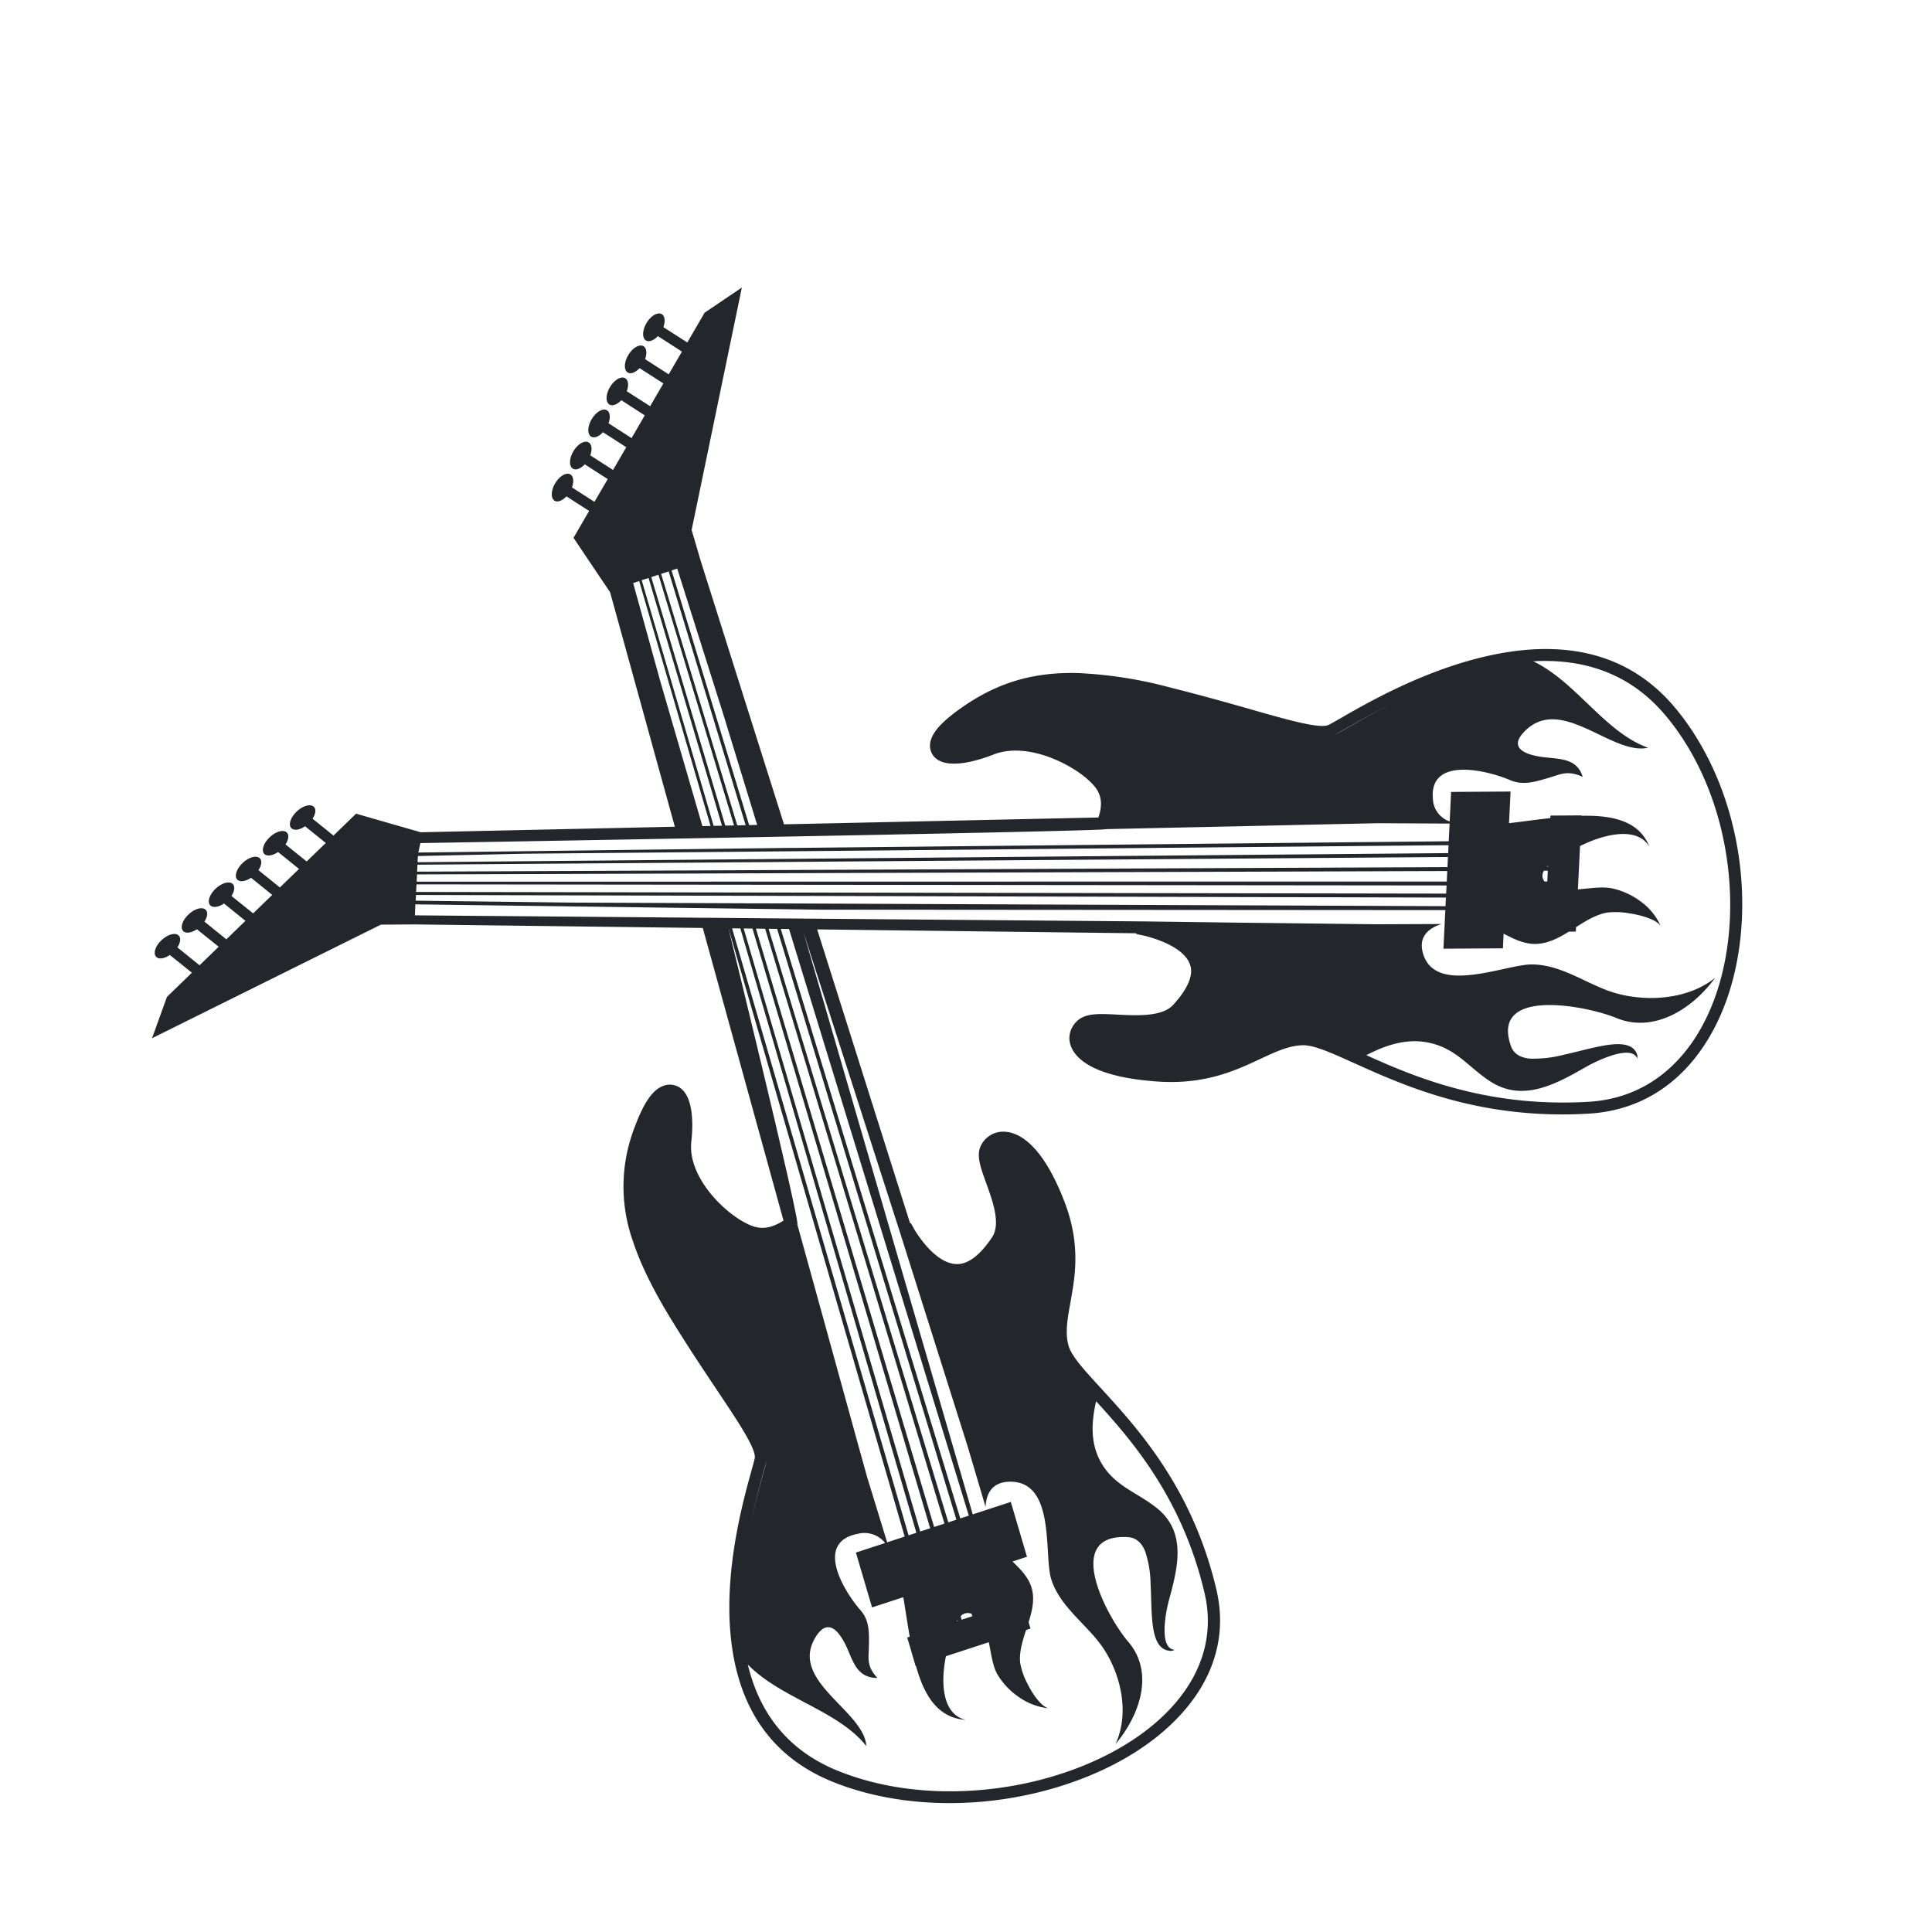 <?xml version="1.0" encoding="UTF-8"?> <svg xmlns="http://www.w3.org/2000/svg" xmlns:xlink="http://www.w3.org/1999/xlink" width="482.213" height="482.213" viewBox="0 0 482.213 482.213"> <defs> <clipPath id="clip-path"> <rect id="Прямоугольник_34" data-name="Прямоугольник 34" width="341.817" height="340.136" fill="#23262b"></rect> </clipPath> </defs> <g id="Сгруппировать_19" data-name="Сгруппировать 19" transform="translate(0 241.701) rotate(-45)"> <g id="Сгруппировать_18" data-name="Сгруппировать 18" transform="translate(0 0)" clip-path="url(#clip-path)"> <path id="Контур_26" data-name="Контур 26" d="M319.63,208.676q-1.278-.864-2.557-1.657c-13.672-8.487-29.085-12.628-36.5-14.62-1.392-.384-2.845-.768-3.2-.924-2.281-.924-6.29-8.126-10.923-16.469-2.737-4.922-6.146-11.031-10.287-17.933a107.244,107.244,0,0,0-13.78-18.93c-7.634-8.042-15.773-12.484-26.4-14.4-6.542-1.176-10.371-.888-12.4.948a4.113,4.113,0,0,0-1.3,3.829c.78,4.3,7.826,7.79,10.815,9.087,8.967,3.913,13.012,17.921,12.136,23.947a6.6,6.6,0,0,1-2.185,3.985,10.6,10.6,0,0,1-2.569,1.681l-56.693-54.281,31.786-61.171,3.865-7.082,51.652-33.922L240.07,8.634l-8.307,2.2L230.251,3.9c1.356-.636,2.209-1.645,2.017-2.533C232.016.22,230.143-.308,228.09.184s-3.529,1.825-3.277,2.977c.2.888,1.392,1.4,2.881,1.356l1.512,6.986-6.35,1.669L221.368,6.33c1.356-.636,2.2-1.633,2.017-2.533-.252-1.14-2.125-1.669-4.177-1.176s-3.517,1.825-3.265,2.965c.192.9,1.368,1.4,2.869,1.356l1.5,6.9-6.35,1.681-1.488-6.758c1.368-.636,2.221-1.645,2.029-2.533-.252-1.152-2.113-1.681-4.177-1.188s-3.517,1.825-3.265,2.977c.192.888,1.38,1.4,2.869,1.356l1.464,6.818-6.338,1.681L203.6,11.191c1.356-.636,2.209-1.632,2.017-2.533-.252-1.14-2.113-1.669-4.177-1.176s-3.517,1.825-3.265,2.965c.2.9,1.38,1.4,2.869,1.356l1.464,6.746-6.35,1.681-1.44-6.6c1.356-.636,2.209-1.645,2-2.533-.252-1.152-2.1-1.681-4.165-1.188s-3.505,1.825-3.265,2.977c.2.888,1.38,1.4,2.869,1.356l1.452,6.662-6.362,1.669-1.416-6.518c1.356-.636,2.209-1.633,2.017-2.533-.252-1.14-2.113-1.669-4.165-1.176s-3.517,1.825-3.277,2.965c.2.9,1.38,1.4,2.869,1.356l1.428,6.578-7.5,1.981-3.145,16.061L144.1,94.1,98.271,50.227,90.144,35.535l-7.85-.12-.72-6.674c1.44-.3,2.425-1.068,2.317-1.981-.12-1.164-1.957-2.089-4.081-2.077s-3.757.96-3.637,2.125c.1.912,1.236,1.669,2.749,1.957l.708,6.6-6.638-.108-.732-6.746c1.44-.3,2.425-1.068,2.329-1.981-.132-1.164-1.957-2.089-4.093-2.077s-3.757.96-3.649,2.125c.108.9,1.248,1.669,2.761,1.957l.72,6.686-6.65-.108-.732-6.83c1.44-.3,2.425-1.068,2.329-1.981-.132-1.164-1.957-2.1-4.093-2.077s-3.757.96-3.637,2.125c.108.9,1.236,1.669,2.749,1.957l.72,6.77-6.638-.108-.744-6.914c1.452-.3,2.425-1.08,2.329-1.981-.132-1.164-1.957-2.1-4.093-2.089s-3.757.972-3.625,2.137c.1.9,1.236,1.669,2.737,1.957l.732,6.842-6.638-.1-.744-7c1.44-.3,2.413-1.08,2.3-1.981-.12-1.164-1.945-2.1-4.081-2.089s-3.757.972-3.625,2.137c.1.9,1.236,1.669,2.737,1.945l.744,6.938-6.638-.1L35.011,27.6c1.44-.3,2.413-1.08,2.317-1.981-.12-1.164-1.957-2.1-4.093-2.089s-3.757.972-3.625,2.137c.1.9,1.224,1.657,2.725,1.945l.768,7.022L24.412,34.5,14.5,39.16,74.947,59.506,80.913,65.4l50.247,51.5L93.769,182.784a11.868,11.868,0,0,1-2.989-1.008,7.25,7.25,0,0,1-3.373-3.325c-2.761-5.57-3.349-20,4.057-25.892,2.461-1.969,8.114-6.986,7.5-11.307a4.465,4.465,0,0,0-2.473-3.373c-2.533-1.284-6.3-.66-12.22,2.029a40.813,40.813,0,0,0-20.8,20.106c-2.785,5.57-5.15,12.592-7.226,21.475-1.789,7.622-3.109,14.308-4.177,19.686-1.813,9.123-3.373,17-5.27,18.438-.3.228-1.56.948-2.8,1.645-6.482,3.673-19.986,11.319-30.429,22.711-.66.72-1.3,1.452-1.933,2.209C-.3,260.351-3.076,275.284,3.418,290.565c7.106,16.721,22.231,32.23,40.44,41.461,10.551,5.354,21.246,8.163,30.921,8.1,13.42-.072,23.875-5.522,30.237-15.773,11.488-18.522,13.936-35.675,14.8-48.555.132-2.017.228-3.925.312-5.81l.216-4.777s.1-1.8.144-2.533c.048-.612.1-1.212.156-1.789l.036-.36c.06-.54.12-1.056.24-1.765.06-.432.144-.828.276-1.416a10.342,10.342,0,0,1,.372-1.248,6.851,6.851,0,0,1,.348-.792c1.62-2.977,4.573-5.03,8.006-7.406l.456-.324c4.91-3.421,11.644-8.1,16.229-18.366,8.295-18.546,2.137-23.431.06-24.487a6.246,6.246,0,0,0-4.513-.432c-2.773.756-4.129,3.649-6,7.658-2.053,4.369-4.6,9.807-8.547,10.6-4.129.816-7.3.684-9.435-.4-6.134-3.109-2.821-14.921-2.785-15.041l.4-1.332-.144-.2L151.1,137.338l55.625,56.993-.084.228.8,1.188c.072.108,7.01,10.671,2.113,15.125-1.7,1.548-4.717,2.425-8.943,2.617-4.057.18-8.234-4.441-11.6-8.163-3.073-3.409-5.306-5.87-8.211-5.942a5.944,5.944,0,0,0-4.2,1.488c-1.657,1.512-6.026,7.67,7.85,23.539,7.682,8.775,15.641,11.68,21.451,13.8l.54.192c4.057,1.476,7.55,2.749,10.059,5.222a6.65,6.65,0,0,1,.576.684c.348.456.552.768.768,1.1.312.54.516.9.708,1.3.336.66.564,1.14.792,1.645l.156.348c.228.54.468,1.092.708,1.681.288.684.948,2.4.948,2.4l1.729,4.537c.672,1.789,1.38,3.613,2.149,5.51,4.922,12.184,12.748,28.1,29.685,43.165,9.375,8.355,21.162,11.115,34.09,7.994,9.315-2.245,18.714-7.478,27.152-15.125,14.572-13.2,24.175-31.7,25.688-49.467,1.38-16.229-6.026-29.937-22.027-40.728M293.5,199.313c-8.439-2.9-15.065-4.3-16.589-4.921,2.425.744,8.8,2.221,16.589,4.921M190.087,48.967l-.036.048L172.825,82.181l-13.876,26.132L157.5,106.92l31.258-58.626Zm-2.017-1.02-31.2,58.374-1.512-1.44,30.945-57.822Zm-2.389-1.212-30.909,57.582L153.2,102.8,184,45.882Zm-2.317-1.176L152.6,102.239l-1.5-1.44,30.657-56.057ZM167.172,65.916l12.58-22.183,1.416.708-30.633,55.817-1.464-1.4ZM96.3,52.076S219.148,170.852,219.8,170.648l13.552,12.976,8.727,8.367,18.918,18.09,7.934,7.61,12.46,12.592-3.277,2.965L160.93,118.42l.012-.012L94.273,53.384ZM289.741,255.262l.66.672-1.993,1.813-.468-.468a2.172,2.172,0,0,1,1.8-2.017M93.577,53.924l19.158,18.342,35.111,34.475.72.708,1.38,1.356,1.584,1.548.588.588,1.5,1.464,1.2,1.176.876.864,4.837,4.753L277.389,233.907l-1.464,1.332-116.3-114.287-6.938-6.806-1.488-1.476-.6-.576-1.584-1.56-.6-.588-.852-.84-2.269-2.233-.408-.4L92.437,54.956Zm-1.608,1.452,54.569,53.752,1.512,1.488.6.588.192.192,4.105,4.057.948.936,9.663,9.507L275.2,235.888l-1.873,1.7L158.277,123.533l-4.861-4.813-1.44-1.428-4.91-4.861-1.512-1.5L90.684,56.541ZM90.18,57.009l52.96,52.624,1.452,1.44.576.564,1.512,1.5.6.6.36.36,1.825,1.8.756.768,2.725,2.7.084.084,4.861,4.825L272.6,238.241l-1.945,1.765L159.3,128.671l-9.363-9.363-.9-.888-6.242-6.242-.672-.672L88.836,58.233Zm-1.849,1.669,55.421,55.541,1.188,1.188,2.293,2.293.228.24.636.636,1.452,1.452.624.624.9.9,5.414,5.426L269.935,240.665l-1.512,1.368L158.061,131.312l-9.471-9.495-.516-.516-1.572-1.572-1.08-1.092-3.217-3.217-1.02-1.032L86.927,59.95Zm-1.957,1.777,53.981,54.257.708.708,1.308,1.32,1.524,1.536.6.6,1.2,1.2,3.121,3.133,1.44,1.452,7.2,7.238,110.23,110.794-1.6,1.44L154.22,131.336l-5.786-5.834-.552-.552-.624-.636-1.428-1.428-1.236-1.248-1.032-1.032-.6-.612-.12-.132L112.471,89.251,85.355,61.462l-.048-.048ZM63.256,242.814l5.21-9.207,12.424-21.883,5.738-10.119,8.895-15.689c1,.072,40.116-64.436,40.116-64.436v.012L59.379,259.943l-4.105-2.077Zm8.235,23.275-1.9-.948,73.042-136.482,1.488,1.524Zm73.27-135.257,1.44,1.476L74.4,267.566,72.4,266.557ZM68.694,264.673l-2.425-1.224L140.428,126.39l1.608,1.656Zm-3.349-1.693-2.329-1.188,75.275-137.586,1.536,1.572Zm-3.229-1.645-1.825-.924,75.983-138.27,1.44,1.464ZM48.155,222.3v.012c-1.26.948-7.178,3.865-14.38,8.667,6.638-4.453,12.292-7.394,14.38-8.679m63.908-16.529-4.141,7.97-4.982,9.591L90.984,246.343l-4.645,8.931-7.454,13.732c2.461-2.281,5.63-3.3,8.835-.1,8.006,8.042-7.022,18.8-9.975,24.391-3.157,6.014-1.909,13.336-2.737,19.7-1.092,8.391-6.578,17.657-15.029,20.778,9.819-.864,19.542-5.966,20.3-15.809.3-4.069,2.257-12.2,5.606-17.381,3.121-4.813,7.43-7.094,12.736-1.224,1.512,1.669,1.44,3.637.6,5.63a26.746,26.746,0,0,1-4.765,6.674c-2.725,3.061-6.074,6.23-7.934,9.123-1.5,2.341-2,4.5-.384,6.254a1.894,1.894,0,0,0,.912.528c-2.593-2.977,4.849-8.09,7.646-9.7,7.142-4.093,15.2-8.715,14.236-18.27-.648-6.362-3.589-11.343-1.861-17.909,1.428-5.39,5.342-8.919,9.987-11.848-.084,1.8-.18,3.673-.312,5.666-.852,12.772-3.337,29.469-14.4,47.318-6.194,9.987-16.265,14.344-27.692,14.4-25.136.144-56.825-20.514-68.373-47.667C.609,276.256,3.142,264.577,9.119,254.83c-.168,11.848,7.862,24.079,6.518,35.327,5.846-6.566-2.1-24.884,9.951-28.113,6.494-1.741,5.318,3.733,4.057,7.142-1.392,3.733-3.637,7.274-.024,10.9.132-4.081,1.969-5.054,4.081-7.094,2.713-2.617,4.681-4.525,4.9-7.958.36-5.642,3.613-20.178,12.976-13.864a6.6,6.6,0,0,1,3.217,6.458l-6.842-3.469-6.83,12.532,7.322,3.709c-1.861,2.629-3.913,5.354-5.846,8.1l-.576-.3-3.565,6.542.084.048c-3.721,6.554-5.378,12.964-.72,18.294-3.361-5.366,2.713-11.271,6.854-14.14.252-.18.54-.4.876-.6l10.035,5.09c-1.572,2.413-3.469,4.777-4.129,7.094a17.808,17.808,0,0,0-.3,7.586,15.947,15.947,0,0,0,3.265,7.478c-.888-1.668-.324-5.114.7-8.126a17.084,17.084,0,0,1,2.365-4.862c1.729-2.125,4.273-3.445,6.842-4.741l1.02.528.792-1.464c2.569-1.344,4.982-2.821,6.446-5.27,1.464-2.473,1.476-5.342,1.428-8.283l3.385,1.717,6.83-12.532-8.919-4.525,72.946-132.761Zm-54.5,79.62-.3.552-2.5-1.272.432-.792a2.378,2.378,0,0,1,2.365,1.512m-3.625-1.38-.108.192-.228-.12a3.361,3.361,0,0,1,.336-.072M338.6,249.128c-2.461,28.845-26.372,56.225-50.583,62.059-11,2.653-22.063.852-31.21-7.286-16.325-14.524-24.019-29.985-28.9-42.061-.756-1.9-1.44-3.673-2.089-5.39,5.39,1.729,10.275,4.189,13.36,9.027,3.757,5.906,2.521,11.392,3.925,17.657,2.1,9.411,11.307,11.956,19.494,14.188,3.193.876,11.98,4.033,10.443,7.5a1.651,1.651,0,0,0,.7-.708c1-2.077-.18-4.033-2.365-5.93-2.7-2.329-6.938-4.585-10.515-6.878a30.472,30.472,0,0,1-6.71-5.294c-1.452-1.717-2.137-3.589-1.236-5.558,3.253-6.9,8.126-5.738,12.652-1.849,4.861,4.189,9.339,11.548,10.923,15.377,3.853,9.291,14.813,11.9,24.547,10.383-9.123-.984-17.333-8.595-21.066-16.4-2.821-5.918-3.949-13.264-8.895-18.282-4.621-4.693-22.495-11.464-17.345-21.09,2.053-3.853,5.426-3.625,8.523-2l-11.536-11.439-7.31-7.49-18.834-19.278-7.826-8.042-6.518-6.686L82.594,63.875,84.6,62l70.654,72.538,110.11,110.266-7.142,6.47,10.563,10.431,2.713-2.461c.888,2.845,1.813,5.594,4,7.622,2.2,2,4.982,2.857,7.874,3.541l1.236,1.212.816-.744c2.869.636,5.75,1.3,8.078,2.929a19.188,19.188,0,0,1,3.829,4.117c1.933,2.653,3.577,5.834,3.253,7.646a15.083,15.083,0,0,0,.756-7.958,18.367,18.367,0,0,0-2.713-7.226c-1.356-2.077-3.925-3.9-6.206-5.846l8.03-7.274c.372.132.72.252,1.032.372,4.9,1.765,12.6,6.014,11.079,11.968,2.785-6.23-.852-12-6.518-17.417l.072-.072-5.51-5.438-.456.42c-2.737-2.185-5.57-4.309-8.2-6.4l5.858-5.306-10.563-10.431-5.462,4.958a6.2,6.2,0,0,1,1.044-6.974c6.962-8.283,14.741,4.922,16.877,10.251,1.3,3.265,3.793,4.621,7.238,6.494,2.689,1.464,4.753,1.957,6.182,5.846,2.329-4.333-.96-7.214-3.481-10.467-2.3-2.977-5.174-7.958,1.62-7.826,12.616.24,10.8,19.734,18.522,24.668-4.886-10.491-1.044-24.163-4.982-35.507,8.859,7.946,14.993,18.57,13.792,32.722m-47.607,5.966.36-.012-.192.168Z" transform="translate(0.003 0.001)" fill="#23262b"></path> </g> </g> </svg> 